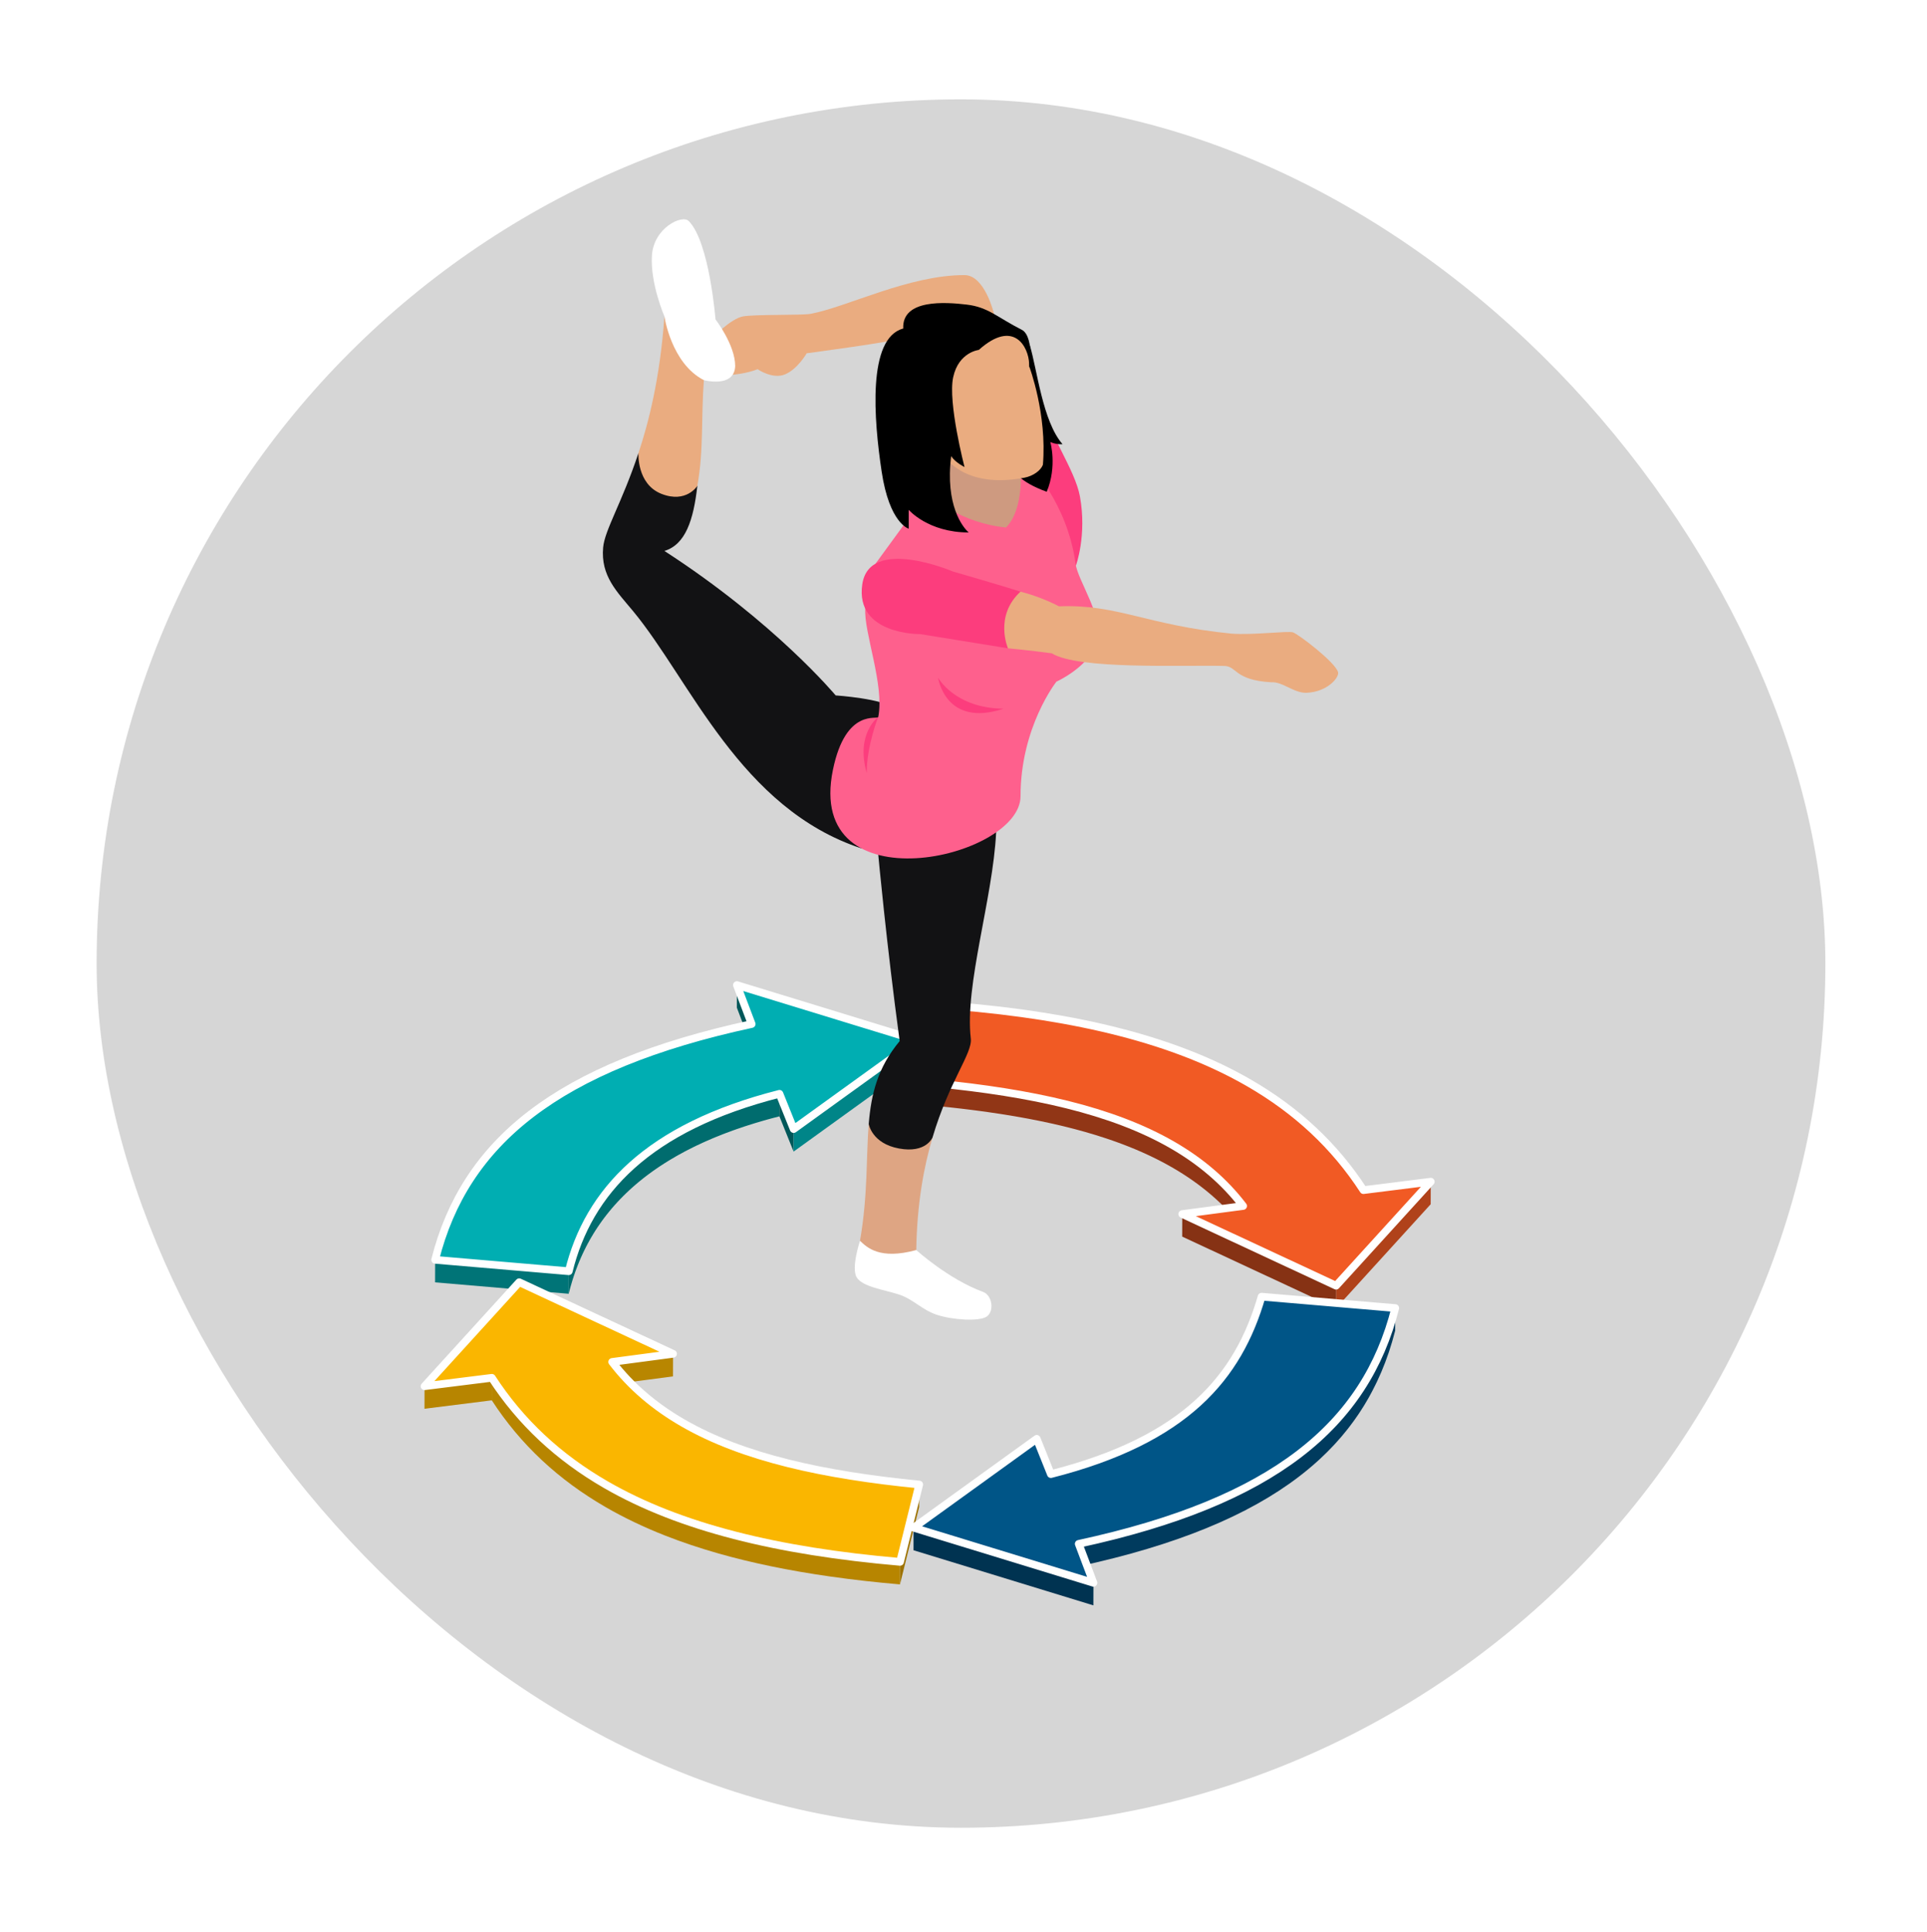 <?xml version="1.0" encoding="UTF-8"?>
<svg xmlns="http://www.w3.org/2000/svg" xmlns:xlink="http://www.w3.org/1999/xlink" id="Calque_2" width="371" height="372" viewBox="0 0 371 372">
  <defs>
    <style>.cls-1{clip-path:url(#clippath);}.cls-2{fill:none;}.cls-2,.cls-3,.cls-4,.cls-5,.cls-6,.cls-7,.cls-8,.cls-9,.cls-10,.cls-11,.cls-12,.cls-13,.cls-14,.cls-15,.cls-16,.cls-17,.cls-18,.cls-19,.cls-20,.cls-21,.cls-22,.cls-23{stroke-width:0px;}.cls-24{fill:#fab600;}.cls-24,.cls-25,.cls-26,.cls-27{stroke:#fff;stroke-linecap:round;stroke-linejoin:round;stroke-width:1.48px;}.cls-28{clip-path:url(#clippath-1);}.cls-29{clip-path:url(#clippath-2);}.cls-30{isolation:isolate;}.cls-25{fill:#005587;}.cls-4{fill:#d6d6d6;filter:url(#drop-shadow-1);}.cls-26{fill:#00aeb2;}.cls-5{fill:#fc3d7d;}.cls-6{fill:#121214;}.cls-7{fill:#dea583;}.cls-8{fill:#b0421a;}.cls-9{fill:#ce9a80;}.cls-10{fill:#863214;}.cls-11{fill:#b88600;}.cls-12{fill:#9d7200;}.cls-13{fill:#913616;}.cls-14{fill:#b78500;}.cls-15{fill:#fe608d;}.cls-16{fill:#fff;}.cls-17{fill:#eaac80;}.cls-18{fill:#003351;}.cls-19{fill:#005759;}.cls-20{fill:#003b5e;}.cls-21{fill:#006c6e;}.cls-22{fill:#008588;}.cls-23{fill:#007477;}.cls-27{fill:#f15a24;}</style>
    <filter id="drop-shadow-1">
      <feOffset dx="8.68" dy="8.68"></feOffset>
      <feGaussianBlur result="blur" stdDeviation="6.2"></feGaussianBlur>
      <feFlood flood-color="#000" flood-opacity=".3"></feFlood>
      <feComposite in2="blur" operator="in"></feComposite>
      <feComposite in="SourceGraphic"></feComposite>
    </filter>
    <clipPath id="clippath">
      <path class="cls-2" d="M150.071,210.63l-.012,4.339c-25.362,6.451-36.793,18.833-40.569,34.167l.012-4.339c3.776-15.335,15.207-27.717,40.569-34.167Z"></path>
    </clipPath>
    <clipPath id="clippath-1">
      <path class="cls-2" d="M239.338,232.234l-.012,4.339c-3.642-4.774-8.218-8.625-13.618-11.743-11.681-6.744-27.219-10.059-45.501-11.867l.012-4.339c18.282,1.808,33.82,5.123,45.501,11.867,5.401,3.118,9.977,6.969,13.618,11.743Z"></path>
    </clipPath>
    <clipPath id="clippath-2">
      <path class="cls-2" d="M268.624,251.89l-.012,4.339c-5.717,22.566-23.368,37.282-60.942,45.406l.012-4.339c37.574-8.124,55.225-22.841,60.942-45.406Z"></path>
    </clipPath>
  </defs>
  <g id="AGILITE-Vignette-80_">
    <rect class="cls-4" x="9.921" y="10.451" width="332.831" height="332.831" rx="166.415" ry="166.415"></rect>
    <polygon class="cls-19" points="144.719 197.194 144.707 201.533 141.862 194.033 141.874 189.693 144.719 197.194"></polygon>
    <polygon class="cls-19" points="152.803 217.42 152.79 221.759 150.059 214.97 150.071 210.63 152.803 217.42"></polygon>
    <polygon class="cls-22" points="176.504 200.309 176.492 204.648 152.79 221.759 152.803 217.42 176.504 200.309"></polygon>
    <g class="cls-30">
      <g class="cls-1">
        <path class="cls-21" d="M143.966,212.381c-5.784,1.862-10.725,4.082-14.922,6.612-2.99,1.803-5.603,3.763-7.874,5.863-1.621,1.499-3.067,3.07-4.353,4.706-1.226,1.561-2.306,3.181-3.25,4.856-1.007,1.785-1.859,3.632-2.572,5.533-.592,1.578-1.087,3.195-1.493,4.845l-.012,4.339c.406-1.651.901-3.267,1.493-4.845.713-1.902,1.566-3.748,2.572-5.533.944-1.675,2.024-3.295,3.25-4.856,1.285-1.636,2.732-3.207,4.353-4.706,2.271-2.101,4.884-4.061,7.874-5.863,4.197-2.53,9.138-4.75,14.922-6.612,1.939-.624,3.973-1.209,6.105-1.751l.012-4.339c-2.132.542-4.166,1.127-6.105,1.751Z"></path>
      </g>
    </g>
    <polygon class="cls-23" points="109.502 244.798 109.49 249.137 83.766 246.939 83.778 242.6 109.502 244.798"></polygon>
    <path class="cls-26" d="M176.504,200.309l-23.702,17.111-2.731-6.789c-25.362,6.451-36.793,18.833-40.569,34.167l-25.724-2.198c5.708-22.561,23.359-37.278,60.941-45.406l-2.845-7.501,34.63,10.615Z"></path>
    <g class="cls-30">
      <g class="cls-28">
        <path class="cls-13" d="M225.719,220.491c-2.68-1.548-5.564-2.915-8.637-4.124-2.57-1.012-5.273-1.913-8.1-2.718-2.712-.772-5.539-1.456-8.474-2.063-3.315-.685-6.767-1.273-10.347-1.78-3.214-.455-6.531-.845-9.943-1.182l-.012,4.339c3.412.337,6.729.727,9.943,1.182,3.58.507,7.032,1.094,10.347,1.78,2.935.607,5.762,1.29,8.474,2.063,2.828.805,5.53,1.707,8.1,2.718,3.073,1.21,5.957,2.577,8.637,4.124,5.401,3.118,9.977,6.969,13.618,11.743l.012-4.339c-3.642-4.774-8.218-8.625-13.618-11.743Z"></path>
      </g>
    </g>
    <polygon class="cls-8" points="275.457 227.554 275.445 231.893 257.222 251.923 257.234 247.583 275.457 227.554"></polygon>
    <polygon class="cls-10" points="257.234 247.583 257.222 251.923 227.604 238.128 227.617 233.789 257.234 247.583"></polygon>
    <path class="cls-27" d="M275.457,227.554l-18.223,20.03-29.618-13.794,11.721-1.555c-3.642-4.774-8.218-8.625-13.618-11.743-11.681-6.744-27.219-10.059-45.501-11.867l3.693-14.893c23.641,1.952,42.338,6.596,56.531,14.79,9.205,5.315,16.516,12.121,22.058,20.657l12.957-1.624Z"></path>
    <path class="cls-17" d="M140.037,72.234c3.558-.161,5.82-1.136,5.82-1.136,0,0,2.91,2.025,5.334.974,2.423-1.051,4.12-4.043,4.12-4.043,0,0,17.133-2.26,18.182-2.908,1.051-.641,17.891-4.646,17.891-4.646,0,0-1.75-7.491-5.686-7.498-10.671-.032-22.628,6.159-29.66,7.462-1.664.301-10.504.077-12.928.48-2.425.406-5.9,4.12-5.9,4.12,0,0-.725,7.354,2.827,7.193Z"></path>
    <path class="cls-5" d="M207.145,108.91s2.141-5.802.769-13.321c-.937-5.112-5.897-11.884-8.808-20.566-2.419.042-5.897,8.395-5.897,8.395l6.547,22.024,7.389,3.469Z"></path>
    <path class="cls-16" d="M176.403,240.717s6.142,5.585,12.869,8.065c1.766.648,2.179,3.693.727,4.726-1.456,1.023-6.608.666-9.577-.305-2.971-.967-4.53-3.013-7.396-3.938-2.862-.925-6.942-1.454-8.076-3.272-1.135-1.818.625-7.056.625-7.056l4.364-.462,6.464,2.242Z"></path>
    <path class="cls-7" d="M179.544,219.015c-1.664,5.606-2.99,12.701-3.141,21.701-7.072,1.937-9.498-.522-10.828-1.78,1.556-9.043,1.161-16.208,1.678-22.504l12.29,2.582Z"></path>
    <path class="cls-6" d="M167.253,216.433c.476-5.788,1.717-10.847,5.958-15.955-2.547-18.79-4.12-35.86-4.12-35.86l9.591-6.159s9.378-6.384,13.103,1.818c-.636,12.806-6.087,29.413-4.879,39.714.336,2.863-4.145,8.167-7.363,19.025,0,0-1.203,3.118-6.455,2.148-5.254-.967-5.835-4.73-5.835-4.73Z"></path>
    <path class="cls-6" d="M134.259,93.564c-.741,6.58-2.279,11.303-6.342,12.529,21.292,13.776,32.968,27.819,32.968,27.819,0,0,9.335.624,11.313,2.561,1.983,1.941-2.458,27.164-6.3,26.919-23.434-7.687-33.013-32.447-44.041-45.743-3.073-3.704-6.226-6.748-5.739-12.207.303-3.395,3.597-8.563,6.797-18.177l11.343,6.3Z"></path>
    <path class="cls-16" d="M127.918,60.921s-2.754-6.366-2.403-11.72c.347-5.346,5.811-7.932,7.089-6.636,3.986,4.036,5.151,18.941,5.151,18.941,0,0,3.788,4.909,3.788,8.983-.151,4.288-6.026,2.716-6.026,2.716l-2.912.886-3.959-6.142-.727-7.028Z"></path>
    <path class="cls-17" d="M122.916,87.264c1.924-5.784,4.155-14.354,5.002-26.344,0,0,1.293,9.05,7.598,12.284-.559,7.273,0,13.331-1.256,20.36,0,0-2.12,3.419-6.907,1.538-4.786-1.878-4.436-7.838-4.436-7.838Z"></path>
    <polygon class="cls-9" points="179.798 87.422 179.798 97.124 180.201 100.274 187.634 105.441 196.482 103.024 199.106 94.135 195.471 82.741 179.798 87.422"></polygon>
    <path class="cls-15" d="M173.933,101.181l-5.38,7.379s-1.678,4.001-1.968,8.626c-.284,4.625,3.716,14.683,2.505,20.868,0,.666-6.244-1.913-8.728,10.181-5.455,26.547,36.119,17.168,36.119,5.091,0-13.345,6.909-22.062,6.909-22.062,0,0,5.876-2.624,7.757-7.235,1.883-4.6-3.812-12.315-4.089-15.647-1.647-11.58-8.696-18.657-8.696-18.657l-1.881.329s.769,7.96-2.801,11.527c-8.621-.855-14.05-5.711-14.05-5.711l-5.693.606-.005,4.705Z"></path>
    <path class="cls-3" d="M198.262,66.46c1.416,4.681,2.463,14.684,6.31,19.081-1.443.056-2.361-.431-2.361-.431,0,0,1.363,4.643-.687,9.586-5.525-1.98-6.375-4.218-6.375-4.218l-2.342-16.548s4.39-8.016,5.455-7.47Z"></path>
    <path class="cls-17" d="M198.173,70.601s3.442,9.152,2.614,18.906c-.424,1.09-1.824,2.148-3.577,2.488-11.757,2.239-15.453-4.246-15.453-4.246l-4.607-16.909,9.03-8.486,8.425,1.696s2.153.14,2.91,1.458c.755,1.317.659,5.094.659,5.094Z"></path>
    <path class="cls-3" d="M188.443,67.385s-3.882.406-4.93,5.255c-1.051,4.849,2.181,17.294,2.181,17.294,0,0-1.774-.865-2.566-2.095-1.191,9.428,2.244,13.727,3.376,14.697-7.841,0-11.555-4.362-11.555-4.362v3.633s-3.704-.991-5.205-10.984c-1.505-9.985-2.8-25.703,4.154-27.559-.264-5.697,8.099-5.095,12.221-4.607,4.122.48,5.821,2.421,10.607,4.852,2.596,1.31,1.512,9.663,1.409,6.51-.1-3.153-2.924-8.693-9.691-2.635Z"></path>
    <path class="cls-3" d="M176.058,63.51c7.456-1.415,10.728,2.298,10.728,2.298,0,0-5.044-2.344-10.728-2.298Z"></path>
    <path class="cls-17" d="M196.482,113.931c4.122,1.048,7.396,2.827,7.396,2.827,11.21-.462,16.968,3.654,33.211,5.256,4.122.322,10.828-.564,11.839-.245,1.009.322,8.16,5.739,8.686,7.676.263.974-2.02,3.802-6.061,3.963-2.423.095-4.644-2.186-6.787-2.021-7.312-.428-6.562-3.199-9.213-3.153-8.102-.182-27.98.732-33.048-2.425-3.903-.543-8.445-.97-8.445-.97l-3.757-2.502,1.375-7.838s3.351-.445,4.805-.568Z"></path>
    <path class="cls-5" d="M166.009,112.54c1.35-9.379,17.448-2.487,17.448-2.487,0,0,9.269,2.67,13.025,3.878-5.131,4.691-2.423,10.907-2.423,10.907l-16.91-2.733s-12.547.189-11.14-9.565Z"></path>
    <path class="cls-5" d="M166.866,148.845c0-5.298,2.225-10.791,2.225-10.791,0,0-4.406,3.192-2.225,10.791Z"></path>
    <path class="cls-5" d="M180.603,130.492s1.374,9.698,12.606,5.981c-9.412-.094-12.606-5.981-12.606-5.981Z"></path>
    <polygon class="cls-12" points="176.975 285.872 176.963 290.211 173.27 305.104 173.282 300.765 176.975 285.872"></polygon>
    <polygon class="cls-11" points="129.585 260.702 129.573 265.041 117.844 266.601 117.856 262.262 129.585 260.702"></polygon>
    <polygon class="cls-14" points="94.693 265.318 94.681 269.657 81.724 271.281 81.736 266.942 94.693 265.318"></polygon>
    <g class="cls-30">
      <path class="cls-14" d="M160.026,299.271c-4.013-.568-7.86-1.23-11.543-1.992-3.548-.734-6.944-1.56-10.192-2.485-3.586-1.021-6.99-2.162-10.216-3.432-4.09-1.609-7.894-3.423-11.42-5.459-9.144-5.279-16.419-12.048-21.96-20.586l-.012,4.339c5.541,8.538,12.816,15.307,21.96,20.586,3.526,2.036,7.331,3.85,11.42,5.459,3.226,1.269,6.631,2.41,10.216,3.431,3.248.925,6.644,1.751,10.192,2.485,3.683.762,7.53,1.423,11.543,1.992,4.232.599,8.65,1.095,13.256,1.494l.012-4.339c-4.606-.399-9.024-.895-13.256-1.494Z"></path>
    </g>
    <path class="cls-24" d="M176.975,285.872l-3.693,14.893c-23.716-2.056-42.426-6.661-56.629-14.861-9.144-5.279-16.419-12.048-21.96-20.586l-12.957,1.624,18.223-20.029,29.626,13.789-11.729,1.56c3.642,4.774,8.218,8.625,13.618,11.743,11.681,6.744,27.219,10.059,45.501,11.867Z"></path>
    <g class="cls-30">
      <g class="cls-29">
        <path class="cls-20" d="M266.786,257.791c-.911,2.433-1.99,4.763-3.248,6.994-1.182,2.096-2.522,4.103-4.031,6.023-1.606,2.045-3.404,3.99-5.404,5.84-2.872,2.655-6.163,5.111-9.909,7.373-5.773,3.486-12.626,6.512-20.69,9.099-4.83,1.549-10.094,2.94-15.821,4.179l-.012,4.339c5.727-1.238,10.991-2.63,15.821-4.179,8.064-2.587,14.917-5.612,20.69-9.099,3.746-2.262,7.037-4.718,9.909-7.373,2-1.849,3.798-3.795,5.404-5.839,1.509-1.92,2.849-3.927,4.031-6.023,1.258-2.23,2.337-4.561,3.248-6.994.713-1.904,1.324-3.87,1.838-5.9l.012-4.339c-.514,2.03-1.125,3.997-1.838,5.9Z"></path>
      </g>
    </g>
    <polygon class="cls-18" points="210.519 304.802 210.507 309.141 175.877 298.526 175.889 294.187 210.519 304.802"></polygon>
    <path class="cls-25" d="M268.624,251.89c-5.717,22.566-23.368,37.282-60.942,45.406l2.837,7.506-34.63-10.615,23.71-17.116,2.723,6.794c26.03-6.613,36.091-18.69,40.569-34.167l25.733,2.193Z"></path>
  </g>
</svg>

